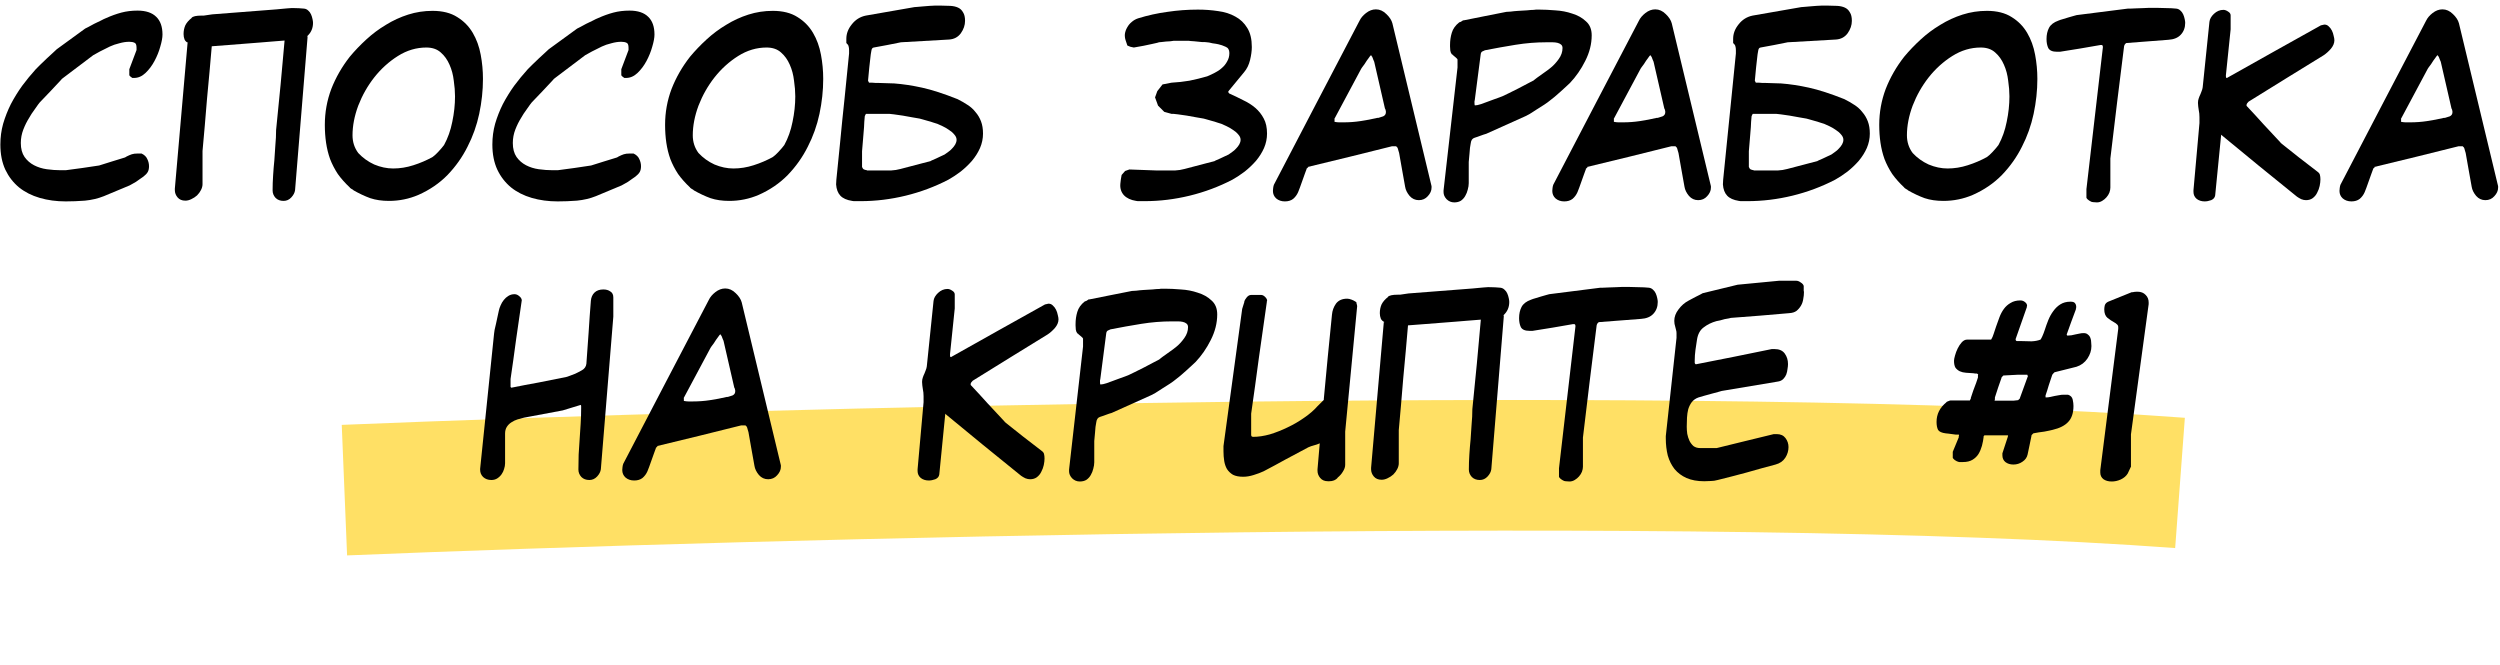 <?xml version="1.0" encoding="UTF-8"?> <svg xmlns="http://www.w3.org/2000/svg" width="421" height="112" viewBox="0 0 421 112" fill="none"> <path fill-rule="evenodd" clip-rule="evenodd" d="M366.297 92.296C287.642 86.444 128.505 90.661 58.45 93.531L57.55 71.549C127.413 68.687 287.806 64.395 367.93 70.357L366.297 92.296Z" fill="#FFE065"></path> <path d="M0.062 24.34C0.062 23.136 0.216 21.974 0.524 20.854C0.861 19.706 1.294 18.6 1.827 17.536C2.386 16.472 3.017 15.45 3.716 14.47C4.444 13.49 5.215 12.552 6.027 11.656C6.194 11.488 6.447 11.236 6.782 10.9C7.146 10.536 7.511 10.186 7.875 9.85C8.267 9.486 8.617 9.164 8.925 8.884C9.261 8.576 9.47 8.38 9.555 8.296L14.342 4.81C14.399 4.782 14.566 4.698 14.847 4.558C15.155 4.39 15.491 4.208 15.854 4.012C16.247 3.816 16.625 3.634 16.988 3.466C17.352 3.27 17.646 3.13 17.87 3.046C18.738 2.654 19.593 2.346 20.433 2.122C21.273 1.898 22.183 1.786 23.163 1.786C24.562 1.786 25.613 2.136 26.312 2.836C27.012 3.508 27.363 4.502 27.363 5.818C27.363 6.35 27.236 7.036 26.985 7.876C26.761 8.688 26.439 9.486 26.018 10.27C25.599 11.054 25.095 11.726 24.506 12.286C23.919 12.846 23.274 13.126 22.575 13.126H22.28C22.197 13.07 22.084 12.986 21.945 12.874C21.832 12.762 21.776 12.692 21.776 12.664V11.656L22.994 8.422V8.044C22.994 7.568 22.883 7.288 22.659 7.204C22.434 7.092 22.14 7.036 21.776 7.036C21.244 7.036 20.684 7.12 20.096 7.288C19.509 7.428 18.977 7.61 18.5 7.834C18.305 7.918 18.052 8.044 17.744 8.212C17.436 8.352 17.128 8.506 16.82 8.674C16.541 8.814 16.288 8.954 16.064 9.094C15.841 9.206 15.714 9.276 15.687 9.304L10.352 13.336H10.395C9.778 13.98 9.162 14.638 8.546 15.31C7.931 15.954 7.314 16.598 6.699 17.242C6.67 17.27 6.572 17.396 6.404 17.62C6.264 17.816 6.096 18.054 5.901 18.334C5.705 18.614 5.508 18.894 5.312 19.174C5.144 19.426 5.019 19.636 4.934 19.804C4.543 20.42 4.207 21.092 3.926 21.82C3.647 22.548 3.506 23.304 3.506 24.088C3.506 25.04 3.716 25.824 4.136 26.44C4.556 27.028 5.088 27.49 5.732 27.826C6.377 28.162 7.09 28.386 7.875 28.498C8.687 28.61 9.47 28.666 10.226 28.666H11.066C11.991 28.526 12.928 28.4 13.88 28.288C14.832 28.148 15.771 28.008 16.695 27.868C17.395 27.644 18.108 27.42 18.837 27.196C19.593 26.972 20.32 26.748 21.02 26.524C21.076 26.496 21.133 26.468 21.189 26.44C21.244 26.412 21.287 26.384 21.314 26.356C21.651 26.188 21.945 26.062 22.197 25.978C22.448 25.894 22.785 25.852 23.204 25.852H23.834C24.311 26.076 24.633 26.384 24.8 26.776C24.997 27.168 25.095 27.574 25.095 27.994C25.095 28.386 25.024 28.708 24.884 28.96C24.744 29.212 24.492 29.478 24.128 29.758C24.017 29.842 23.834 29.968 23.582 30.136C23.358 30.304 23.12 30.472 22.869 30.64C22.616 30.78 22.392 30.906 22.197 31.018C22 31.13 21.875 31.2 21.819 31.228L17.492 33.034C16.512 33.426 15.448 33.678 14.3 33.79C13.181 33.874 12.102 33.916 11.066 33.916C9.498 33.916 8.043 33.72 6.699 33.328C5.354 32.936 4.192 32.348 3.212 31.564C2.232 30.752 1.462 29.758 0.902 28.582C0.343 27.378 0.062 25.964 0.062 24.34Z" fill="black"></path> <path d="M30.913 5.734C30.913 5.202 31.012 4.712 31.207 4.264C31.431 3.816 31.796 3.396 32.3 3.004H32.258C32.481 2.752 33.041 2.626 33.938 2.626C33.993 2.626 34.12 2.626 34.316 2.626C34.539 2.598 35.016 2.528 35.743 2.416L46.58 1.576C46.888 1.548 47.181 1.52 47.462 1.492C47.77 1.464 48.078 1.436 48.386 1.408C48.946 1.352 49.394 1.338 49.73 1.366C50.093 1.366 50.584 1.394 51.2 1.45C51.48 1.478 51.718 1.59 51.913 1.786C52.109 1.954 52.264 2.164 52.376 2.416C52.487 2.668 52.572 2.934 52.627 3.214C52.684 3.466 52.712 3.676 52.712 3.844C52.712 4.768 52.376 5.524 51.703 6.112H51.788V6.322L49.688 32.026C49.632 32.446 49.422 32.852 49.057 33.244C48.694 33.636 48.26 33.832 47.755 33.832C47.196 33.832 46.748 33.664 46.411 33.328C46.075 32.964 45.907 32.544 45.907 32.068C45.907 31.256 45.935 30.416 45.992 29.548C46.047 28.652 46.117 27.798 46.202 26.986C46.258 26.174 46.313 25.334 46.37 24.466C46.453 23.598 46.495 22.744 46.495 21.904L47.252 14.26C47.364 13.028 47.475 11.796 47.587 10.564C47.7 9.304 47.812 8.058 47.923 6.826C47.252 6.882 46.551 6.938 45.824 6.994C45.123 7.05 44.438 7.106 43.766 7.162C42.87 7.218 41.974 7.288 41.078 7.372C40.181 7.456 39.285 7.526 38.389 7.582L35.66 7.792C35.547 9.164 35.422 10.606 35.282 12.118C35.142 13.602 35.002 15.114 34.861 16.654C34.749 18.166 34.623 19.678 34.483 21.19C34.343 22.674 34.218 24.088 34.105 25.432V31.018C34.105 31.326 34.022 31.648 33.853 31.984C33.685 32.32 33.462 32.628 33.181 32.908C32.901 33.16 32.58 33.37 32.215 33.538C31.88 33.706 31.544 33.79 31.207 33.79C30.648 33.79 30.213 33.608 29.905 33.244C29.598 32.88 29.444 32.474 29.444 32.026V31.774L31.585 7.246H31.712C31.404 7.106 31.194 6.91 31.081 6.658C30.97 6.378 30.913 6.07 30.913 5.734Z" fill="black"></path> <path d="M54.702 21.022C54.702 18.922 55.066 16.906 55.794 14.974C56.55 13.042 57.586 11.236 58.902 9.556C59.742 8.548 60.666 7.582 61.674 6.658C62.71 5.706 63.816 4.88 64.992 4.18C66.168 3.452 67.414 2.878 68.73 2.458C70.046 2.038 71.418 1.828 72.846 1.828C74.526 1.828 75.912 2.178 77.004 2.878C78.096 3.55 78.964 4.432 79.608 5.524C80.252 6.616 80.7 7.848 80.952 9.22C81.204 10.564 81.33 11.922 81.33 13.294C81.33 15.226 81.12 17.186 80.7 19.174C80.28 21.134 79.622 22.982 78.726 24.718C77.858 26.454 76.738 28.036 75.366 29.464C73.994 30.864 72.356 31.984 70.452 32.824C68.884 33.496 67.232 33.832 65.496 33.832C64.32 33.832 63.27 33.678 62.346 33.37C61.422 33.034 60.47 32.586 59.49 32.026H59.532C59.476 31.97 59.364 31.9 59.196 31.816C59.028 31.704 58.93 31.634 58.902 31.606H58.944C58.132 30.85 57.446 30.08 56.886 29.296C56.354 28.484 55.92 27.644 55.584 26.776C55.276 25.908 55.052 24.998 54.912 24.046C54.772 23.094 54.702 22.086 54.702 21.022ZM59.364 22.786C59.364 23.906 59.686 24.9 60.33 25.768C61.086 26.58 61.982 27.224 63.018 27.7C64.082 28.148 65.146 28.372 66.21 28.372C67.358 28.372 68.492 28.19 69.612 27.826C70.76 27.462 71.838 27 72.846 26.44C73.098 26.272 73.42 25.978 73.812 25.558C74.232 25.11 74.554 24.732 74.778 24.424C75.422 23.248 75.884 21.946 76.164 20.518C76.472 19.062 76.626 17.634 76.626 16.234C76.626 15.422 76.556 14.54 76.416 13.588C76.304 12.608 76.066 11.712 75.702 10.9C75.338 10.06 74.848 9.374 74.232 8.842C73.616 8.282 72.804 8.002 71.796 8.002C70.116 8.002 68.52 8.478 67.008 9.43C65.496 10.382 64.166 11.586 63.018 13.042C61.898 14.47 61.002 16.052 60.33 17.788C59.686 19.524 59.364 21.19 59.364 22.786Z" fill="black"></path> <path d="M82.914 24.34C82.914 23.136 83.068 21.974 83.376 20.854C83.712 19.706 84.146 18.6 84.678 17.536C85.238 16.472 85.868 15.45 86.568 14.47C87.296 13.49 88.066 12.552 88.878 11.656C89.046 11.488 89.298 11.236 89.634 10.9C89.998 10.536 90.362 10.186 90.726 9.85C91.118 9.486 91.468 9.164 91.776 8.884C92.112 8.576 92.322 8.38 92.406 8.296L97.194 4.81C97.25 4.782 97.418 4.698 97.698 4.558C98.006 4.39 98.342 4.208 98.706 4.012C99.098 3.816 99.476 3.634 99.84 3.466C100.204 3.27 100.498 3.13 100.722 3.046C101.59 2.654 102.444 2.346 103.284 2.122C104.124 1.898 105.034 1.786 106.014 1.786C107.414 1.786 108.464 2.136 109.164 2.836C109.864 3.508 110.214 4.502 110.214 5.818C110.214 6.35 110.088 7.036 109.836 7.876C109.612 8.688 109.29 9.486 108.87 10.27C108.45 11.054 107.946 11.726 107.358 12.286C106.77 12.846 106.126 13.126 105.426 13.126H105.132C105.048 13.07 104.936 12.986 104.796 12.874C104.684 12.762 104.628 12.692 104.628 12.664V11.656L105.846 8.422V8.044C105.846 7.568 105.734 7.288 105.51 7.204C105.286 7.092 104.992 7.036 104.628 7.036C104.096 7.036 103.536 7.12 102.948 7.288C102.36 7.428 101.828 7.61 101.352 7.834C101.156 7.918 100.904 8.044 100.596 8.212C100.288 8.352 99.98 8.506 99.672 8.674C99.392 8.814 99.14 8.954 98.916 9.094C98.692 9.206 98.566 9.276 98.538 9.304L93.204 13.336H93.246C92.63 13.98 92.014 14.638 91.398 15.31C90.782 15.954 90.166 16.598 89.55 17.242C89.522 17.27 89.424 17.396 89.256 17.62C89.116 17.816 88.948 18.054 88.752 18.334C88.556 18.614 88.36 18.894 88.164 19.174C87.996 19.426 87.87 19.636 87.786 19.804C87.394 20.42 87.058 21.092 86.778 21.82C86.498 22.548 86.358 23.304 86.358 24.088C86.358 25.04 86.568 25.824 86.988 26.44C87.408 27.028 87.94 27.49 88.584 27.826C89.228 28.162 89.942 28.386 90.726 28.498C91.538 28.61 92.322 28.666 93.078 28.666H93.918C94.842 28.526 95.78 28.4 96.732 28.288C97.684 28.148 98.622 28.008 99.546 27.868C100.246 27.644 100.96 27.42 101.688 27.196C102.444 26.972 103.172 26.748 103.872 26.524C103.928 26.496 103.984 26.468 104.04 26.44C104.096 26.412 104.138 26.384 104.166 26.356C104.502 26.188 104.796 26.062 105.048 25.978C105.3 25.894 105.636 25.852 106.056 25.852H106.686C107.162 26.076 107.484 26.384 107.652 26.776C107.848 27.168 107.946 27.574 107.946 27.994C107.946 28.386 107.876 28.708 107.736 28.96C107.596 29.212 107.344 29.478 106.98 29.758C106.868 29.842 106.686 29.968 106.434 30.136C106.21 30.304 105.972 30.472 105.72 30.64C105.468 30.78 105.244 30.906 105.048 31.018C104.852 31.13 104.726 31.2 104.67 31.228L100.344 33.034C99.364 33.426 98.3 33.678 97.152 33.79C96.032 33.874 94.954 33.916 93.918 33.916C92.35 33.916 90.894 33.72 89.55 33.328C88.206 32.936 87.044 32.348 86.064 31.564C85.084 30.752 84.314 29.758 83.754 28.582C83.194 27.378 82.914 25.964 82.914 24.34Z" fill="black"></path> <path d="M112.001 21.022C112.001 18.922 112.365 16.906 113.093 14.974C113.849 13.042 114.885 11.236 116.201 9.556C117.041 8.548 117.965 7.582 118.973 6.658C120.009 5.706 121.115 4.88 122.291 4.18C123.467 3.452 124.713 2.878 126.029 2.458C127.345 2.038 128.717 1.828 130.145 1.828C131.825 1.828 133.211 2.178 134.303 2.878C135.395 3.55 136.263 4.432 136.907 5.524C137.551 6.616 137.999 7.848 138.251 9.22C138.503 10.564 138.629 11.922 138.629 13.294C138.629 15.226 138.419 17.186 137.999 19.174C137.579 21.134 136.921 22.982 136.025 24.718C135.157 26.454 134.037 28.036 132.665 29.464C131.293 30.864 129.655 31.984 127.751 32.824C126.183 33.496 124.531 33.832 122.795 33.832C121.619 33.832 120.569 33.678 119.645 33.37C118.721 33.034 117.769 32.586 116.789 32.026H116.831C116.775 31.97 116.663 31.9 116.495 31.816C116.327 31.704 116.229 31.634 116.201 31.606H116.243C115.431 30.85 114.745 30.08 114.185 29.296C113.653 28.484 113.219 27.644 112.883 26.776C112.575 25.908 112.351 24.998 112.211 24.046C112.071 23.094 112.001 22.086 112.001 21.022ZM116.663 22.786C116.663 23.906 116.985 24.9 117.629 25.768C118.385 26.58 119.281 27.224 120.317 27.7C121.381 28.148 122.445 28.372 123.509 28.372C124.657 28.372 125.791 28.19 126.911 27.826C128.059 27.462 129.137 27 130.145 26.44C130.397 26.272 130.719 25.978 131.111 25.558C131.531 25.11 131.853 24.732 132.077 24.424C132.721 23.248 133.183 21.946 133.463 20.518C133.771 19.062 133.925 17.634 133.925 16.234C133.925 15.422 133.855 14.54 133.715 13.588C133.603 12.608 133.365 11.712 133.001 10.9C132.637 10.06 132.147 9.374 131.531 8.842C130.915 8.282 130.103 8.002 129.095 8.002C127.415 8.002 125.819 8.478 124.307 9.43C122.795 10.382 121.465 11.586 120.317 13.042C119.197 14.47 118.301 16.052 117.629 17.788C116.985 19.524 116.663 21.19 116.663 22.786Z" fill="black"></path> <path d="M150.587 14.05C152.071 14.162 153.639 14.4 155.291 14.764C156.943 15.128 158.931 15.772 161.255 16.696C161.871 17.004 162.431 17.326 162.935 17.662C163.467 17.998 163.915 18.404 164.279 18.88C164.671 19.328 164.979 19.846 165.203 20.434C165.427 21.022 165.539 21.708 165.539 22.492C165.539 23.332 165.371 24.144 165.035 24.928C164.699 25.684 164.251 26.398 163.691 27.07C163.131 27.714 162.501 28.316 161.801 28.876C161.101 29.408 160.401 29.87 159.701 30.262C157.433 31.438 155.039 32.334 152.519 32.95C149.999 33.566 147.465 33.874 144.917 33.874H144.203C144.063 33.874 143.923 33.874 143.783 33.874C143.643 33.846 143.545 33.832 143.489 33.832C142.593 33.692 141.935 33.398 141.515 32.95C141.095 32.502 140.857 31.872 140.801 31.06L140.843 30.262L141.473 24.004C141.697 21.624 141.949 19.132 142.229 16.528C142.509 13.896 142.761 11.39 142.985 9.01V8.464C142.985 8.184 142.957 7.96 142.901 7.792C142.873 7.624 142.747 7.442 142.523 7.246V6.532C142.523 5.664 142.831 4.852 143.447 4.096C144.063 3.312 144.847 2.822 145.799 2.626L153.989 1.198C154.073 1.198 154.255 1.184 154.535 1.156C154.843 1.128 155.165 1.1 155.501 1.072C155.865 1.044 156.215 1.016 156.551 0.988C156.915 0.96 157.195 0.946 157.391 0.946H158.525C159.057 0.946 159.561 0.96 160.037 0.988C160.541 1.016 160.975 1.114 161.339 1.282C161.703 1.45 161.983 1.716 162.179 2.08C162.403 2.416 162.515 2.892 162.515 3.508C162.515 4.236 162.277 4.936 161.801 5.608C161.325 6.252 160.667 6.602 159.827 6.658L151.721 7.12C150.965 7.26 150.195 7.414 149.411 7.582C148.655 7.722 147.899 7.862 147.143 8.002C146.947 8.03 146.821 8.17 146.765 8.422C146.709 8.674 146.667 8.912 146.639 9.136C146.555 9.864 146.471 10.606 146.387 11.362C146.303 12.118 146.233 12.86 146.177 13.588L146.345 13.924H146.891C147.087 13.924 147.269 13.938 147.437 13.966C147.633 13.966 147.787 13.966 147.899 13.966L150.587 14.05ZM145.169 28.12C145.253 28.344 145.365 28.484 145.505 28.54C145.645 28.596 145.799 28.638 145.967 28.666C145.995 28.666 146.009 28.68 146.009 28.708C146.037 28.708 146.065 28.708 146.093 28.708H148.403C148.935 28.708 149.481 28.708 150.041 28.708C150.601 28.68 151.133 28.596 151.637 28.456L156.761 27.112C156.705 27.112 156.775 27.07 156.971 26.986C157.167 26.902 157.391 26.804 157.643 26.692C157.923 26.552 158.189 26.426 158.441 26.314C158.721 26.174 158.931 26.076 159.071 26.02C159.239 25.908 159.435 25.768 159.659 25.6C159.911 25.432 160.135 25.236 160.331 25.012C160.555 24.788 160.737 24.55 160.877 24.298C161.017 24.046 161.087 23.794 161.087 23.542C161.087 23.234 160.961 22.94 160.709 22.66C160.457 22.352 160.149 22.086 159.785 21.862C159.421 21.61 159.057 21.4 158.693 21.232C158.329 21.064 158.049 20.938 157.853 20.854C157.713 20.798 157.489 20.728 157.181 20.644C156.873 20.532 156.551 20.434 156.215 20.35C155.907 20.266 155.613 20.182 155.333 20.098C155.081 20.014 154.927 19.972 154.871 19.972C154.591 19.916 154.185 19.846 153.653 19.762C153.121 19.65 152.575 19.552 152.015 19.468C151.483 19.384 150.993 19.314 150.545 19.258C150.125 19.202 149.873 19.174 149.789 19.174H145.841C145.813 19.174 145.785 19.216 145.757 19.3C145.729 19.384 145.687 19.468 145.631 19.552C145.603 19.86 145.575 20.182 145.547 20.518C145.547 20.826 145.533 21.12 145.505 21.4C145.449 22.044 145.393 22.73 145.337 23.458C145.281 24.158 145.225 24.83 145.169 25.474V28.12Z" fill="black"></path> <path d="M189.47 28.792L190.184 28.54L194.804 28.708H196.232C196.764 28.708 197.31 28.708 197.87 28.708C198.43 28.68 198.962 28.596 199.466 28.456L204.59 27.112C204.534 27.112 204.604 27.07 204.8 26.986C204.996 26.902 205.22 26.804 205.472 26.692C205.752 26.552 206.018 26.426 206.27 26.314C206.55 26.174 206.76 26.076 206.9 26.02C207.068 25.908 207.264 25.768 207.488 25.6C207.74 25.432 207.964 25.236 208.16 25.012C208.384 24.788 208.566 24.55 208.706 24.298C208.846 24.046 208.916 23.794 208.916 23.542C208.916 23.234 208.79 22.94 208.538 22.66C208.286 22.352 207.978 22.086 207.614 21.862C207.25 21.61 206.886 21.4 206.522 21.232C206.158 21.064 205.878 20.938 205.682 20.854C205.542 20.798 205.318 20.728 205.01 20.644C204.702 20.532 204.38 20.434 204.044 20.35C203.736 20.266 203.442 20.182 203.162 20.098C202.91 20.014 202.756 19.972 202.7 19.972C202.42 19.916 202.014 19.846 201.482 19.762C200.95 19.65 200.404 19.552 199.844 19.468C199.312 19.384 198.822 19.314 198.374 19.258C197.954 19.202 197.702 19.174 197.618 19.174H197.282L196.064 18.838L195.014 17.788L194.51 16.402L194.888 15.352L195.77 14.218L197.282 13.924C198.318 13.868 199.326 13.756 200.306 13.588C201.286 13.392 202.308 13.14 203.372 12.832H203.33C203.75 12.664 204.17 12.468 204.59 12.244C205.038 12.02 205.43 11.754 205.766 11.446C206.13 11.138 206.424 10.774 206.648 10.354C206.9 9.934 207.026 9.458 207.026 8.926C207.026 8.394 206.816 8.044 206.396 7.876C205.976 7.68 205.57 7.54 205.178 7.456C205.094 7.428 204.954 7.4 204.758 7.372C204.59 7.344 204.394 7.316 204.17 7.288C203.974 7.232 203.792 7.19 203.624 7.162C203.456 7.134 203.33 7.12 203.246 7.12C203.106 7.092 202.812 7.078 202.364 7.078C201.944 7.05 201.524 7.008 201.104 6.952C200.88 6.924 200.684 6.91 200.516 6.91C200.376 6.882 200.264 6.868 200.18 6.868H197.66C197.52 6.896 197.324 6.924 197.072 6.952C196.82 6.952 196.582 6.966 196.358 6.994C196.078 7.022 195.826 7.05 195.602 7.078C195.378 7.106 195.224 7.12 195.14 7.12C195.14 7.12 195.112 7.134 195.056 7.162C195 7.162 194.888 7.19 194.72 7.246C194.552 7.274 194.3 7.33 193.964 7.414C193.628 7.47 193.166 7.568 192.578 7.708L190.94 8.002C190.884 8.002 190.688 7.96 190.352 7.876C190.044 7.764 189.876 7.694 189.848 7.666L189.554 6.784C189.442 6.448 189.4 6.098 189.428 5.734C189.484 5.342 189.61 4.978 189.806 4.642C190.002 4.278 190.254 3.97 190.562 3.718C190.87 3.438 191.234 3.228 191.654 3.088C193.278 2.584 194.93 2.22 196.61 1.996C198.29 1.744 199.998 1.618 201.734 1.618C202.91 1.618 204.044 1.702 205.136 1.87C206.228 2.01 207.194 2.318 208.034 2.794C208.874 3.242 209.546 3.886 210.05 4.726C210.554 5.538 210.806 6.602 210.806 7.918C210.806 8.562 210.708 9.29 210.512 10.102C210.316 10.914 209.98 11.6 209.504 12.16L206.942 15.268C206.914 15.296 206.9 15.324 206.9 15.352C206.9 15.352 206.886 15.366 206.858 15.394C206.83 15.422 206.816 15.45 206.816 15.478C206.872 15.59 206.928 15.674 206.984 15.73C207.796 16.094 208.58 16.472 209.336 16.864C210.12 17.228 210.806 17.662 211.394 18.166C211.982 18.67 212.458 19.272 212.822 19.972C213.186 20.644 213.368 21.484 213.368 22.492C213.368 23.332 213.2 24.144 212.864 24.928C212.528 25.684 212.08 26.398 211.52 27.07C210.96 27.714 210.33 28.316 209.63 28.876C208.93 29.408 208.23 29.87 207.53 30.262C205.262 31.438 202.868 32.334 200.348 32.95C197.828 33.566 195.294 33.874 192.746 33.874H192.032C191.892 33.874 191.752 33.874 191.612 33.874C191.472 33.846 191.374 33.832 191.318 33.832C190.422 33.692 189.736 33.37 189.26 32.866C188.784 32.334 188.588 31.676 188.672 30.892C188.7 30.668 188.728 30.43 188.756 30.178C188.812 29.926 188.854 29.688 188.882 29.464L189.47 28.792Z" fill="black"></path> <path d="M214.361 32.152C214.361 32.04 214.375 31.872 214.403 31.648C214.431 31.424 214.473 31.242 214.529 31.102C216.881 26.594 219.275 22.002 221.711 17.326C224.175 12.622 226.583 8.016 228.935 3.508C229.159 3.032 229.523 2.598 230.027 2.206C230.559 1.786 231.119 1.576 231.707 1.576C232.351 1.576 232.939 1.842 233.471 2.374C234.003 2.878 234.339 3.396 234.479 3.928L241.073 31.354V31.606C241.073 32.11 240.863 32.586 240.443 33.034C240.051 33.482 239.547 33.706 238.931 33.706C238.315 33.706 237.797 33.468 237.377 32.992C236.957 32.488 236.705 31.97 236.621 31.438C236.453 30.514 236.285 29.576 236.117 28.624C235.949 27.644 235.781 26.692 235.613 25.768C235.613 25.74 235.571 25.6 235.487 25.348C235.431 25.096 235.375 24.928 235.319 24.844L235.109 24.634H234.395C232.099 25.194 229.733 25.782 227.297 26.398C224.861 26.986 222.495 27.56 220.199 28.12H220.325L219.989 28.456H220.031C219.975 28.596 219.877 28.862 219.737 29.254C219.597 29.618 219.457 30.01 219.317 30.43C219.177 30.85 219.037 31.242 218.897 31.606C218.757 31.97 218.659 32.222 218.603 32.362C218.407 32.81 218.127 33.188 217.763 33.496C217.399 33.776 216.937 33.916 216.377 33.916C215.789 33.916 215.299 33.748 214.907 33.412C214.543 33.076 214.361 32.656 214.361 32.152ZM224.735 20.518C225.043 20.574 225.295 20.602 225.491 20.602C225.715 20.602 225.981 20.602 226.289 20.602C227.241 20.602 228.179 20.532 229.103 20.392C230.055 20.252 231.007 20.07 231.959 19.846H232.127C232.351 19.79 232.617 19.706 232.925 19.594C233.233 19.454 233.387 19.216 233.387 18.88C233.387 18.74 233.373 18.642 233.345 18.586C233.345 18.502 233.303 18.39 233.219 18.25L231.455 10.564C231.455 10.48 231.399 10.326 231.287 10.102C231.203 9.85 231.133 9.668 231.077 9.556C231.049 9.528 231.021 9.5 230.993 9.472C230.993 9.444 230.979 9.416 230.951 9.388C230.923 9.36 230.909 9.332 230.909 9.304C230.825 9.304 230.685 9.458 230.489 9.766C230.405 9.878 230.293 10.032 230.153 10.228C230.041 10.424 229.915 10.62 229.775 10.816C229.635 10.984 229.509 11.152 229.397 11.32C229.285 11.46 229.229 11.544 229.229 11.572L224.693 20.056H224.735V20.518Z" fill="black"></path> <path d="M243.094 32.068L245.446 11.362V10.018C245.446 9.962 245.348 9.85 245.152 9.682C244.956 9.514 244.788 9.374 244.648 9.262H244.69C244.662 9.262 244.62 9.234 244.564 9.178C244.536 9.15 244.508 9.136 244.48 9.136C244.34 8.94 244.256 8.73 244.228 8.506C244.2 8.282 244.186 8.058 244.186 7.834V7.582C244.186 6.854 244.284 6.168 244.48 5.524C244.676 4.852 245.096 4.264 245.74 3.76C245.768 3.76 245.852 3.732 245.992 3.676C246.132 3.592 246.244 3.522 246.328 3.466H246.244H246.286C246.314 3.466 246.328 3.466 246.328 3.466C246.328 3.438 246.342 3.424 246.37 3.424H246.496C247.672 3.2 248.862 2.962 250.066 2.71C251.298 2.458 252.502 2.22 253.678 1.996C253.79 1.996 254.028 1.982 254.392 1.954C254.784 1.898 255.218 1.856 255.694 1.828C256.17 1.8 256.646 1.772 257.122 1.744C257.626 1.688 258.032 1.66 258.34 1.66C258.424 1.632 258.564 1.618 258.76 1.618C258.984 1.618 259.152 1.618 259.264 1.618C260.02 1.618 260.902 1.66 261.91 1.744C262.918 1.8 263.87 1.982 264.766 2.29C265.69 2.57 266.46 3.004 267.076 3.592C267.72 4.152 268.042 4.936 268.042 5.944C268.042 7.4 267.678 8.842 266.95 10.27C266.25 11.67 265.396 12.902 264.388 13.966C264.276 14.078 264.066 14.274 263.758 14.554C263.478 14.806 263.156 15.1 262.792 15.436C262.456 15.744 262.12 16.038 261.784 16.318C261.448 16.598 261.182 16.808 260.986 16.948C260.79 17.116 260.482 17.34 260.062 17.62C259.67 17.872 259.25 18.138 258.802 18.418C258.382 18.698 257.99 18.95 257.626 19.174C257.262 19.37 257.024 19.496 256.912 19.552L250.276 22.534C250.192 22.562 250.052 22.604 249.856 22.66C249.688 22.716 249.492 22.786 249.268 22.87C249.072 22.926 248.876 22.996 248.68 23.08C248.512 23.136 248.386 23.178 248.302 23.206C247.938 23.318 247.728 23.626 247.672 24.13C247.644 24.298 247.602 24.55 247.546 24.886C247.518 25.222 247.49 25.558 247.462 25.894C247.434 26.23 247.406 26.538 247.378 26.818C247.35 27.07 247.336 27.224 247.336 27.28V30.85C247.336 31.186 247.28 31.55 247.168 31.942C247.084 32.306 246.944 32.656 246.748 32.992C246.58 33.3 246.342 33.566 246.034 33.79C245.726 33.986 245.348 34.084 244.9 34.084C244.396 34.084 243.962 33.902 243.598 33.538C243.262 33.174 243.094 32.782 243.094 32.362V32.068ZM248.302 17.326C248.302 17.606 248.33 17.746 248.386 17.746C248.638 17.746 248.974 17.676 249.394 17.536C249.618 17.452 249.926 17.34 250.318 17.2C250.71 17.06 251.088 16.92 251.452 16.78C251.844 16.64 252.194 16.514 252.502 16.402C252.81 16.29 252.992 16.22 253.048 16.192C253.244 16.108 253.594 15.94 254.098 15.688C254.602 15.436 255.134 15.17 255.694 14.89C256.254 14.582 256.786 14.302 257.29 14.05C257.794 13.798 258.144 13.616 258.34 13.504H258.298C258.41 13.42 258.592 13.28 258.844 13.084C259.124 12.888 259.418 12.678 259.726 12.454C260.062 12.23 260.356 12.02 260.608 11.824C260.888 11.6 261.084 11.446 261.196 11.362C261.644 10.998 262.078 10.522 262.498 9.934C262.918 9.346 263.128 8.73 263.128 8.086C263.128 7.834 263.044 7.638 262.876 7.498C262.708 7.358 262.498 7.26 262.246 7.204C261.994 7.148 261.728 7.12 261.448 7.12C261.168 7.12 260.93 7.12 260.734 7.12H260.398C258.69 7.12 256.968 7.26 255.232 7.54C253.496 7.82 251.774 8.128 250.066 8.464C249.926 8.52 249.772 8.59 249.604 8.674C249.464 8.758 249.38 8.912 249.352 9.136L248.344 16.906C248.316 16.934 248.302 17.004 248.302 17.116C248.302 17.2 248.302 17.27 248.302 17.326Z" fill="black"></path> <path d="M261.406 32.152C261.406 32.04 261.42 31.872 261.448 31.648C261.476 31.424 261.518 31.242 261.574 31.102C263.926 26.594 266.32 22.002 268.756 17.326C271.22 12.622 273.628 8.016 275.98 3.508C276.204 3.032 276.568 2.598 277.072 2.206C277.604 1.786 278.164 1.576 278.752 1.576C279.396 1.576 279.984 1.842 280.516 2.374C281.048 2.878 281.384 3.396 281.524 3.928L288.118 31.354V31.606C288.118 32.11 287.908 32.586 287.488 33.034C287.096 33.482 286.592 33.706 285.976 33.706C285.36 33.706 284.842 33.468 284.422 32.992C284.002 32.488 283.75 31.97 283.666 31.438C283.498 30.514 283.33 29.576 283.162 28.624C282.994 27.644 282.826 26.692 282.658 25.768C282.658 25.74 282.616 25.6 282.532 25.348C282.476 25.096 282.42 24.928 282.364 24.844L282.154 24.634H281.44C279.144 25.194 276.778 25.782 274.342 26.398C271.906 26.986 269.54 27.56 267.244 28.12H267.37L267.034 28.456H267.076C267.02 28.596 266.922 28.862 266.782 29.254C266.642 29.618 266.502 30.01 266.362 30.43C266.222 30.85 266.082 31.242 265.942 31.606C265.802 31.97 265.704 32.222 265.648 32.362C265.452 32.81 265.172 33.188 264.808 33.496C264.444 33.776 263.982 33.916 263.422 33.916C262.834 33.916 262.344 33.748 261.952 33.412C261.588 33.076 261.406 32.656 261.406 32.152ZM271.78 20.518C272.088 20.574 272.34 20.602 272.536 20.602C272.76 20.602 273.026 20.602 273.334 20.602C274.286 20.602 275.224 20.532 276.148 20.392C277.1 20.252 278.052 20.07 279.004 19.846H279.172C279.396 19.79 279.662 19.706 279.97 19.594C280.278 19.454 280.432 19.216 280.432 18.88C280.432 18.74 280.418 18.642 280.39 18.586C280.39 18.502 280.348 18.39 280.264 18.25L278.5 10.564C278.5 10.48 278.444 10.326 278.332 10.102C278.248 9.85 278.178 9.668 278.122 9.556C278.094 9.528 278.066 9.5 278.038 9.472C278.038 9.444 278.024 9.416 277.996 9.388C277.968 9.36 277.954 9.332 277.954 9.304C277.87 9.304 277.73 9.458 277.534 9.766C277.45 9.878 277.338 10.032 277.198 10.228C277.086 10.424 276.96 10.62 276.82 10.816C276.68 10.984 276.554 11.152 276.442 11.32C276.33 11.46 276.274 11.544 276.274 11.572L271.738 20.056H271.78V20.518Z" fill="black"></path> <path d="M299.925 14.05C301.409 14.162 302.977 14.4 304.629 14.764C306.281 15.128 308.269 15.772 310.593 16.696C311.209 17.004 311.769 17.326 312.273 17.662C312.805 17.998 313.253 18.404 313.617 18.88C314.009 19.328 314.317 19.846 314.541 20.434C314.765 21.022 314.877 21.708 314.877 22.492C314.877 23.332 314.709 24.144 314.373 24.928C314.037 25.684 313.589 26.398 313.029 27.07C312.469 27.714 311.839 28.316 311.139 28.876C310.439 29.408 309.739 29.87 309.039 30.262C306.771 31.438 304.377 32.334 301.857 32.95C299.337 33.566 296.803 33.874 294.255 33.874H293.541C293.401 33.874 293.261 33.874 293.121 33.874C292.981 33.846 292.883 33.832 292.827 33.832C291.931 33.692 291.273 33.398 290.853 32.95C290.433 32.502 290.195 31.872 290.139 31.06L290.181 30.262L290.811 24.004C291.035 21.624 291.287 19.132 291.567 16.528C291.847 13.896 292.099 11.39 292.323 9.01V8.464C292.323 8.184 292.295 7.96 292.239 7.792C292.211 7.624 292.085 7.442 291.861 7.246V6.532C291.861 5.664 292.169 4.852 292.785 4.096C293.401 3.312 294.185 2.822 295.137 2.626L303.327 1.198C303.411 1.198 303.593 1.184 303.873 1.156C304.181 1.128 304.503 1.1 304.839 1.072C305.203 1.044 305.553 1.016 305.889 0.988C306.253 0.96 306.533 0.946 306.729 0.946H307.863C308.395 0.946 308.899 0.96 309.375 0.988C309.879 1.016 310.313 1.114 310.677 1.282C311.041 1.45 311.321 1.716 311.517 2.08C311.741 2.416 311.853 2.892 311.853 3.508C311.853 4.236 311.615 4.936 311.139 5.608C310.663 6.252 310.005 6.602 309.165 6.658L301.059 7.12C300.303 7.26 299.533 7.414 298.749 7.582C297.993 7.722 297.237 7.862 296.481 8.002C296.285 8.03 296.159 8.17 296.103 8.422C296.047 8.674 296.005 8.912 295.977 9.136C295.893 9.864 295.809 10.606 295.725 11.362C295.641 12.118 295.571 12.86 295.515 13.588L295.683 13.924H296.229C296.425 13.924 296.607 13.938 296.775 13.966C296.971 13.966 297.125 13.966 297.237 13.966L299.925 14.05ZM294.507 28.12C294.591 28.344 294.703 28.484 294.843 28.54C294.983 28.596 295.137 28.638 295.305 28.666C295.333 28.666 295.347 28.68 295.347 28.708C295.375 28.708 295.403 28.708 295.431 28.708H297.741C298.273 28.708 298.819 28.708 299.379 28.708C299.939 28.68 300.471 28.596 300.975 28.456L306.099 27.112C306.043 27.112 306.113 27.07 306.309 26.986C306.505 26.902 306.729 26.804 306.981 26.692C307.261 26.552 307.527 26.426 307.779 26.314C308.059 26.174 308.269 26.076 308.409 26.02C308.577 25.908 308.773 25.768 308.997 25.6C309.249 25.432 309.473 25.236 309.669 25.012C309.893 24.788 310.075 24.55 310.215 24.298C310.355 24.046 310.425 23.794 310.425 23.542C310.425 23.234 310.299 22.94 310.047 22.66C309.795 22.352 309.487 22.086 309.123 21.862C308.759 21.61 308.395 21.4 308.031 21.232C307.667 21.064 307.387 20.938 307.191 20.854C307.051 20.798 306.827 20.728 306.519 20.644C306.211 20.532 305.889 20.434 305.553 20.35C305.245 20.266 304.951 20.182 304.671 20.098C304.419 20.014 304.265 19.972 304.209 19.972C303.929 19.916 303.523 19.846 302.991 19.762C302.459 19.65 301.913 19.552 301.353 19.468C300.821 19.384 300.331 19.314 299.883 19.258C299.463 19.202 299.211 19.174 299.127 19.174H295.179C295.151 19.174 295.123 19.216 295.095 19.3C295.067 19.384 295.025 19.468 294.969 19.552C294.941 19.86 294.913 20.182 294.885 20.518C294.885 20.826 294.871 21.12 294.843 21.4C294.787 22.044 294.731 22.73 294.675 23.458C294.619 24.158 294.563 24.83 294.507 25.474V28.12Z" fill="black"></path> <path d="M316.464 21.022C316.464 18.922 316.828 16.906 317.556 14.974C318.312 13.042 319.348 11.236 320.664 9.556C321.504 8.548 322.428 7.582 323.436 6.658C324.472 5.706 325.578 4.88 326.754 4.18C327.93 3.452 329.176 2.878 330.492 2.458C331.808 2.038 333.18 1.828 334.608 1.828C336.288 1.828 337.674 2.178 338.766 2.878C339.858 3.55 340.726 4.432 341.37 5.524C342.014 6.616 342.462 7.848 342.714 9.22C342.966 10.564 343.092 11.922 343.092 13.294C343.092 15.226 342.882 17.186 342.462 19.174C342.042 21.134 341.384 22.982 340.488 24.718C339.62 26.454 338.5 28.036 337.128 29.464C335.756 30.864 334.118 31.984 332.214 32.824C330.646 33.496 328.994 33.832 327.258 33.832C326.082 33.832 325.032 33.678 324.108 33.37C323.184 33.034 322.232 32.586 321.252 32.026H321.294C321.238 31.97 321.126 31.9 320.958 31.816C320.79 31.704 320.692 31.634 320.664 31.606H320.706C319.894 30.85 319.208 30.08 318.648 29.296C318.116 28.484 317.682 27.644 317.346 26.776C317.038 25.908 316.814 24.998 316.674 24.046C316.534 23.094 316.464 22.086 316.464 21.022ZM321.126 22.786C321.126 23.906 321.448 24.9 322.092 25.768C322.848 26.58 323.744 27.224 324.78 27.7C325.844 28.148 326.908 28.372 327.972 28.372C329.12 28.372 330.254 28.19 331.374 27.826C332.522 27.462 333.6 27 334.608 26.44C334.86 26.272 335.182 25.978 335.574 25.558C335.994 25.11 336.316 24.732 336.54 24.424C337.184 23.248 337.646 21.946 337.926 20.518C338.234 19.062 338.388 17.634 338.388 16.234C338.388 15.422 338.318 14.54 338.178 13.588C338.066 12.608 337.828 11.712 337.464 10.9C337.1 10.06 336.61 9.374 335.994 8.842C335.378 8.282 334.566 8.002 333.558 8.002C331.878 8.002 330.282 8.478 328.77 9.43C327.258 10.382 325.928 11.586 324.78 13.042C323.66 14.47 322.764 16.052 322.092 17.788C321.448 19.524 321.126 21.19 321.126 22.786Z" fill="black"></path> <path d="M354.126 7.96C354.126 7.708 354.056 7.582 353.916 7.582H353.706C352.586 7.778 351.452 7.974 350.304 8.17C349.156 8.338 348.022 8.52 346.902 8.716H346.398C345.642 8.716 345.152 8.506 344.928 8.086C344.732 7.666 344.634 7.162 344.634 6.574C344.634 5.846 344.774 5.216 345.054 4.684C345.334 4.152 345.866 3.746 346.65 3.466C346.846 3.382 347.098 3.298 347.406 3.214C347.742 3.102 348.064 3.004 348.372 2.92C348.708 2.808 349.002 2.724 349.254 2.668C349.506 2.584 349.66 2.542 349.716 2.542L358.326 1.45H358.284C358.312 1.45 358.466 1.45 358.746 1.45C359.026 1.422 359.348 1.408 359.712 1.408C360.104 1.38 360.496 1.366 360.888 1.366C361.28 1.338 361.602 1.324 361.854 1.324H363.282C363.87 1.324 364.402 1.338 364.878 1.366C365.382 1.366 365.914 1.394 366.474 1.45C366.754 1.478 366.992 1.59 367.188 1.786C367.384 1.954 367.538 2.164 367.65 2.416C367.762 2.668 367.846 2.934 367.902 3.214C367.958 3.466 367.986 3.676 367.986 3.844C367.986 4.656 367.734 5.328 367.23 5.86C366.754 6.364 366.068 6.644 365.172 6.7L358.074 7.246C357.878 7.358 357.752 7.54 357.696 7.792C357.304 10.928 356.912 14.078 356.52 17.242C356.156 20.406 355.778 23.556 355.386 26.692V31.606C355.386 31.858 355.33 32.138 355.218 32.446C355.106 32.726 354.938 32.992 354.714 33.244C354.518 33.468 354.28 33.664 354 33.832C353.72 34 353.426 34.084 353.118 34.084C352.894 34.084 352.684 34.07 352.488 34.042C352.32 34.042 352.152 33.986 351.984 33.874C351.872 33.818 351.732 33.72 351.564 33.58C351.424 33.44 351.354 33.342 351.354 33.286V31.858L354.126 7.96Z" fill="black"></path> <path d="M369.381 32.026L370.389 20.728V19.72C370.389 19.3 370.347 18.894 370.263 18.502C370.235 18.306 370.207 18.11 370.179 17.914C370.151 17.718 370.137 17.522 370.137 17.326C370.137 17.046 370.179 16.794 370.263 16.57C370.347 16.318 370.445 16.08 370.557 15.856C370.641 15.66 370.711 15.478 370.767 15.31C370.851 15.114 370.907 14.904 370.935 14.68L372.069 3.676C372.125 3.2 372.377 2.752 372.825 2.332C373.301 1.884 373.833 1.66 374.421 1.66C374.673 1.66 374.939 1.758 375.219 1.954C375.499 2.122 375.639 2.332 375.639 2.584V4.936L374.841 12.664V12.832C374.841 13.028 374.883 13.126 374.967 13.126H375.051L375.093 13.084C377.697 11.628 380.315 10.158 382.947 8.674C385.607 7.19 388.239 5.72 390.843 4.264C390.899 4.264 390.969 4.25 391.053 4.222C391.109 4.194 391.165 4.18 391.221 4.18C391.305 4.18 391.375 4.166 391.431 4.138C391.711 4.138 391.949 4.236 392.145 4.432C392.369 4.628 392.551 4.866 392.691 5.146C392.831 5.426 392.929 5.72 392.985 6.028C393.069 6.336 393.111 6.588 393.111 6.784C393.111 7.26 392.915 7.736 392.523 8.212C392.131 8.66 391.725 9.024 391.305 9.304C389.289 10.564 387.175 11.866 384.963 13.21C382.779 14.554 380.679 15.856 378.663 17.116C378.607 17.172 378.523 17.27 378.411 17.41C378.327 17.522 378.299 17.648 378.327 17.788H378.285C379.265 18.824 380.231 19.874 381.183 20.938C382.135 21.974 383.101 23.01 384.081 24.046H384.039C385.075 24.858 386.097 25.67 387.105 26.482C388.141 27.266 389.177 28.064 390.213 28.876C390.493 29.072 390.647 29.268 390.675 29.464C390.731 29.66 390.759 29.912 390.759 30.22C390.759 30.528 390.717 30.892 390.633 31.312C390.549 31.704 390.409 32.082 390.213 32.446C390.045 32.81 389.793 33.118 389.457 33.37C389.149 33.594 388.771 33.706 388.323 33.706C388.071 33.706 387.805 33.65 387.525 33.538C387.245 33.398 387.007 33.258 386.811 33.118C384.683 31.382 382.541 29.646 380.385 27.91C378.257 26.146 376.129 24.396 374.001 22.66V22.702H374.043L373.035 32.908C372.979 33.272 372.755 33.538 372.363 33.706C371.971 33.846 371.607 33.916 371.271 33.916C370.739 33.916 370.291 33.776 369.927 33.496C369.563 33.188 369.381 32.796 369.381 32.32V32.026Z" fill="black"></path> <path d="M393.969 32.152C393.969 32.04 393.983 31.872 394.011 31.648C394.039 31.424 394.081 31.242 394.137 31.102C396.489 26.594 398.883 22.002 401.319 17.326C403.783 12.622 406.191 8.016 408.543 3.508C408.767 3.032 409.131 2.598 409.635 2.206C410.167 1.786 410.727 1.576 411.315 1.576C411.959 1.576 412.547 1.842 413.079 2.374C413.611 2.878 413.947 3.396 414.087 3.928L420.681 31.354V31.606C420.681 32.11 420.471 32.586 420.051 33.034C419.659 33.482 419.155 33.706 418.539 33.706C417.923 33.706 417.405 33.468 416.985 32.992C416.565 32.488 416.313 31.97 416.229 31.438C416.061 30.514 415.893 29.576 415.725 28.624C415.557 27.644 415.389 26.692 415.221 25.768C415.221 25.74 415.179 25.6 415.095 25.348C415.039 25.096 414.983 24.928 414.927 24.844L414.717 24.634H414.003C411.707 25.194 409.341 25.782 406.905 26.398C404.469 26.986 402.103 27.56 399.807 28.12H399.933L399.597 28.456H399.639C399.583 28.596 399.485 28.862 399.345 29.254C399.205 29.618 399.065 30.01 398.925 30.43C398.785 30.85 398.645 31.242 398.505 31.606C398.365 31.97 398.267 32.222 398.211 32.362C398.015 32.81 397.735 33.188 397.371 33.496C397.007 33.776 396.545 33.916 395.985 33.916C395.397 33.916 394.907 33.748 394.515 33.412C394.151 33.076 393.969 32.656 393.969 32.152ZM404.343 20.518C404.651 20.574 404.903 20.602 405.099 20.602C405.323 20.602 405.589 20.602 405.897 20.602C406.849 20.602 407.787 20.532 408.711 20.392C409.663 20.252 410.615 20.07 411.567 19.846H411.735C411.959 19.79 412.225 19.706 412.533 19.594C412.841 19.454 412.995 19.216 412.995 18.88C412.995 18.74 412.981 18.642 412.953 18.586C412.953 18.502 412.911 18.39 412.827 18.25L411.063 10.564C411.063 10.48 411.007 10.326 410.895 10.102C410.811 9.85 410.741 9.668 410.685 9.556C410.657 9.528 410.629 9.5 410.601 9.472C410.601 9.444 410.587 9.416 410.559 9.388C410.531 9.36 410.517 9.332 410.517 9.304C410.433 9.304 410.293 9.458 410.097 9.766C410.013 9.878 409.901 10.032 409.761 10.228C409.649 10.424 409.523 10.62 409.383 10.816C409.243 10.984 409.117 11.152 409.005 11.32C408.893 11.46 408.837 11.544 408.837 11.572L404.301 20.056H404.343V20.518Z" fill="black"></path> <path d="M80.855 78.942L83.207 56.136C83.207 56.052 83.235 55.856 83.291 55.548C83.375 55.212 83.459 54.848 83.543 54.456C83.627 54.064 83.711 53.672 83.795 53.28C83.879 52.888 83.949 52.566 84.005 52.314C84.061 52.034 84.159 51.74 84.299 51.432C84.439 51.096 84.621 50.788 84.845 50.508C85.069 50.228 85.321 50.004 85.601 49.836C85.909 49.64 86.259 49.542 86.651 49.542C86.931 49.542 87.197 49.654 87.449 49.878C87.701 50.074 87.841 50.298 87.869 50.55C87.561 52.65 87.239 54.876 86.903 57.228C86.595 59.552 86.287 61.75 85.979 63.822V65.166L86.105 65.292C87.617 64.984 89.157 64.69 90.725 64.41C92.293 64.102 93.833 63.794 95.345 63.486C95.401 63.486 95.611 63.416 95.975 63.276C96.367 63.136 96.661 63.024 96.857 62.94C97.165 62.8 97.543 62.604 97.991 62.352C98.439 62.1 98.691 61.736 98.747 61.26C98.887 59.524 99.013 57.76 99.125 55.968C99.237 54.148 99.363 52.37 99.503 50.634C99.559 50.074 99.755 49.626 100.091 49.29C100.455 48.926 100.959 48.744 101.603 48.744C102.079 48.744 102.471 48.856 102.779 49.08C103.115 49.276 103.283 49.612 103.283 50.088V53.322L101.183 79.026C101.127 79.446 100.917 79.852 100.553 80.244C100.189 80.636 99.755 80.832 99.251 80.832C98.691 80.832 98.243 80.664 97.907 80.328C97.571 79.964 97.403 79.544 97.403 79.068C97.403 78.228 97.417 77.388 97.445 76.548C97.501 75.68 97.557 74.812 97.613 73.944C97.669 73.076 97.725 72.222 97.781 71.382C97.837 70.542 97.865 69.688 97.865 68.82V68.316C97.837 68.316 97.823 68.288 97.823 68.232C97.823 68.204 97.809 68.19 97.781 68.19C97.305 68.33 96.801 68.484 96.269 68.652C95.737 68.82 95.233 68.974 94.757 69.114L88.247 70.332C87.911 70.416 87.547 70.514 87.155 70.626C86.791 70.738 86.441 70.906 86.105 71.13C85.797 71.326 85.545 71.578 85.349 71.886C85.153 72.194 85.055 72.572 85.055 73.02V78.018C85.055 78.326 84.999 78.648 84.887 78.984C84.803 79.292 84.663 79.586 84.467 79.866C84.271 80.146 84.019 80.384 83.711 80.58C83.431 80.748 83.109 80.832 82.745 80.832C82.185 80.832 81.723 80.664 81.359 80.328C81.023 79.992 80.855 79.586 80.855 79.11V78.942Z" fill="black"></path> <path d="M104.788 79.152C104.788 79.04 104.802 78.872 104.83 78.648C104.858 78.424 104.9 78.242 104.956 78.102C107.308 73.594 109.702 69.002 112.138 64.326C114.602 59.622 117.01 55.016 119.362 50.508C119.586 50.032 119.95 49.598 120.454 49.206C120.986 48.786 121.546 48.576 122.134 48.576C122.778 48.576 123.366 48.842 123.898 49.374C124.43 49.878 124.766 50.396 124.906 50.928L131.5 78.354V78.606C131.5 79.11 131.29 79.586 130.87 80.034C130.478 80.482 129.974 80.706 129.358 80.706C128.742 80.706 128.224 80.468 127.804 79.992C127.384 79.488 127.132 78.97 127.048 78.438C126.88 77.514 126.712 76.576 126.544 75.624C126.376 74.644 126.208 73.692 126.04 72.768C126.04 72.74 125.998 72.6 125.914 72.348C125.858 72.096 125.802 71.928 125.746 71.844L125.536 71.634H124.822C122.526 72.194 120.16 72.782 117.724 73.398C115.288 73.986 112.922 74.56 110.626 75.12H110.752L110.416 75.456H110.458C110.402 75.596 110.304 75.862 110.164 76.254C110.024 76.618 109.884 77.01 109.744 77.43C109.604 77.85 109.464 78.242 109.324 78.606C109.184 78.97 109.086 79.222 109.03 79.362C108.834 79.81 108.554 80.188 108.19 80.496C107.826 80.776 107.364 80.916 106.804 80.916C106.216 80.916 105.726 80.748 105.334 80.412C104.97 80.076 104.788 79.656 104.788 79.152ZM115.162 67.518C115.47 67.574 115.722 67.602 115.918 67.602C116.142 67.602 116.408 67.602 116.716 67.602C117.668 67.602 118.606 67.532 119.53 67.392C120.482 67.252 121.434 67.07 122.386 66.846H122.554C122.778 66.79 123.044 66.706 123.352 66.594C123.66 66.454 123.814 66.216 123.814 65.88C123.814 65.74 123.8 65.642 123.772 65.586C123.772 65.502 123.73 65.39 123.646 65.25L121.882 57.564C121.882 57.48 121.826 57.326 121.714 57.102C121.63 56.85 121.56 56.668 121.504 56.556C121.476 56.528 121.448 56.5 121.42 56.472C121.42 56.444 121.406 56.416 121.378 56.388C121.35 56.36 121.336 56.332 121.336 56.304C121.252 56.304 121.112 56.458 120.916 56.766C120.832 56.878 120.72 57.032 120.58 57.228C120.468 57.424 120.342 57.62 120.202 57.816C120.062 57.984 119.936 58.152 119.824 58.32C119.712 58.46 119.656 58.544 119.656 58.572L115.12 67.056H115.162V67.518Z" fill="black"></path> <path d="M154.521 79.026L155.529 67.728V66.72C155.529 66.3 155.487 65.894 155.403 65.502C155.375 65.306 155.347 65.11 155.319 64.914C155.291 64.718 155.277 64.522 155.277 64.326C155.277 64.046 155.319 63.794 155.403 63.57C155.487 63.318 155.585 63.08 155.697 62.856C155.781 62.66 155.851 62.478 155.907 62.31C155.991 62.114 156.047 61.904 156.075 61.68L157.209 50.676C157.265 50.2 157.517 49.752 157.965 49.332C158.441 48.884 158.973 48.66 159.561 48.66C159.813 48.66 160.079 48.758 160.359 48.954C160.639 49.122 160.779 49.332 160.779 49.584V51.936L159.981 59.664V59.832C159.981 60.028 160.023 60.126 160.107 60.126H160.191L160.233 60.084C162.837 58.628 165.455 57.158 168.087 55.674C170.747 54.19 173.379 52.72 175.983 51.264C176.039 51.264 176.109 51.25 176.193 51.222C176.249 51.194 176.305 51.18 176.361 51.18C176.445 51.18 176.515 51.166 176.571 51.138C176.851 51.138 177.089 51.236 177.285 51.432C177.509 51.628 177.691 51.866 177.831 52.146C177.971 52.426 178.069 52.72 178.125 53.028C178.209 53.336 178.251 53.588 178.251 53.784C178.251 54.26 178.055 54.736 177.663 55.212C177.271 55.66 176.865 56.024 176.445 56.304C174.429 57.564 172.315 58.866 170.103 60.21C167.919 61.554 165.819 62.856 163.803 64.116C163.747 64.172 163.663 64.27 163.551 64.41C163.467 64.522 163.439 64.648 163.467 64.788H163.425C164.405 65.824 165.371 66.874 166.323 67.938C167.275 68.974 168.241 70.01 169.221 71.046H169.179C170.215 71.858 171.237 72.67 172.245 73.482C173.281 74.266 174.317 75.064 175.353 75.876C175.633 76.072 175.787 76.268 175.815 76.464C175.871 76.66 175.899 76.912 175.899 77.22C175.899 77.528 175.857 77.892 175.773 78.312C175.689 78.704 175.549 79.082 175.353 79.446C175.185 79.81 174.933 80.118 174.597 80.37C174.289 80.594 173.911 80.706 173.463 80.706C173.211 80.706 172.945 80.65 172.665 80.538C172.385 80.398 172.147 80.258 171.951 80.118C169.823 78.382 167.681 76.646 165.525 74.91C163.397 73.146 161.269 71.396 159.141 69.66V69.702H159.183L158.175 79.908C158.119 80.272 157.895 80.538 157.503 80.706C157.111 80.846 156.747 80.916 156.411 80.916C155.879 80.916 155.431 80.776 155.067 80.496C154.703 80.188 154.521 79.796 154.521 79.32V79.026Z" fill="black"></path> <path d="M180.032 79.068L182.384 58.362V57.018C182.384 56.962 182.286 56.85 182.09 56.682C181.894 56.514 181.726 56.374 181.586 56.262H181.628C181.6 56.262 181.558 56.234 181.502 56.178C181.474 56.15 181.446 56.136 181.418 56.136C181.278 55.94 181.194 55.73 181.166 55.506C181.138 55.282 181.124 55.058 181.124 54.834V54.582C181.124 53.854 181.222 53.168 181.418 52.524C181.614 51.852 182.034 51.264 182.678 50.76C182.706 50.76 182.79 50.732 182.93 50.676C183.07 50.592 183.182 50.522 183.266 50.466H183.182H183.224C183.252 50.466 183.266 50.466 183.266 50.466C183.266 50.438 183.28 50.424 183.308 50.424H183.434C184.61 50.2 185.8 49.962 187.004 49.71C188.236 49.458 189.44 49.22 190.616 48.996C190.728 48.996 190.966 48.982 191.33 48.954C191.722 48.898 192.156 48.856 192.632 48.828C193.108 48.8 193.584 48.772 194.06 48.744C194.564 48.688 194.97 48.66 195.278 48.66C195.362 48.632 195.502 48.618 195.698 48.618C195.922 48.618 196.09 48.618 196.202 48.618C196.958 48.618 197.84 48.66 198.848 48.744C199.856 48.8 200.808 48.982 201.704 49.29C202.628 49.57 203.398 50.004 204.014 50.592C204.658 51.152 204.98 51.936 204.98 52.944C204.98 54.4 204.616 55.842 203.888 57.27C203.188 58.67 202.334 59.902 201.326 60.966C201.214 61.078 201.004 61.274 200.696 61.554C200.416 61.806 200.094 62.1 199.73 62.436C199.394 62.744 199.058 63.038 198.722 63.318C198.386 63.598 198.12 63.808 197.924 63.948C197.728 64.116 197.42 64.34 197 64.62C196.608 64.872 196.188 65.138 195.74 65.418C195.32 65.698 194.928 65.95 194.564 66.174C194.2 66.37 193.962 66.496 193.85 66.552L187.214 69.534C187.13 69.562 186.99 69.604 186.794 69.66C186.626 69.716 186.43 69.786 186.206 69.87C186.01 69.926 185.814 69.996 185.618 70.08C185.45 70.136 185.324 70.178 185.24 70.206C184.876 70.318 184.666 70.626 184.61 71.13C184.582 71.298 184.54 71.55 184.484 71.886C184.456 72.222 184.428 72.558 184.4 72.894C184.372 73.23 184.344 73.538 184.316 73.818C184.288 74.07 184.274 74.224 184.274 74.28V77.85C184.274 78.186 184.218 78.55 184.106 78.942C184.022 79.306 183.882 79.656 183.686 79.992C183.518 80.3 183.28 80.566 182.972 80.79C182.664 80.986 182.286 81.084 181.838 81.084C181.334 81.084 180.9 80.902 180.536 80.538C180.2 80.174 180.032 79.782 180.032 79.362V79.068ZM185.24 64.326C185.24 64.606 185.268 64.746 185.324 64.746C185.576 64.746 185.912 64.676 186.332 64.536C186.556 64.452 186.864 64.34 187.256 64.2C187.648 64.06 188.026 63.92 188.39 63.78C188.782 63.64 189.132 63.514 189.44 63.402C189.748 63.29 189.93 63.22 189.986 63.192C190.182 63.108 190.532 62.94 191.036 62.688C191.54 62.436 192.072 62.17 192.632 61.89C193.192 61.582 193.724 61.302 194.228 61.05C194.732 60.798 195.082 60.616 195.278 60.504H195.236C195.348 60.42 195.53 60.28 195.782 60.084C196.062 59.888 196.356 59.678 196.664 59.454C197 59.23 197.294 59.02 197.546 58.824C197.826 58.6 198.022 58.446 198.134 58.362C198.582 57.998 199.016 57.522 199.436 56.934C199.856 56.346 200.066 55.73 200.066 55.086C200.066 54.834 199.982 54.638 199.814 54.498C199.646 54.358 199.436 54.26 199.184 54.204C198.932 54.148 198.666 54.12 198.386 54.12C198.106 54.12 197.868 54.12 197.672 54.12H197.336C195.628 54.12 193.906 54.26 192.17 54.54C190.434 54.82 188.712 55.128 187.004 55.464C186.864 55.52 186.71 55.59 186.542 55.674C186.402 55.758 186.318 55.912 186.29 56.136L185.282 63.906C185.254 63.934 185.24 64.004 185.24 64.116C185.24 64.2 185.24 64.27 185.24 64.326Z" fill="black"></path> <path d="M221.868 79.026L222.246 74.658C221.938 74.798 221.616 74.91 221.28 74.994C220.944 75.078 220.622 75.19 220.314 75.33C219.082 75.974 217.822 76.646 216.534 77.346C215.274 78.046 214.028 78.718 212.796 79.362C212.32 79.586 211.76 79.796 211.116 79.992C210.5 80.188 209.912 80.286 209.352 80.286C208.652 80.286 208.078 80.174 207.63 79.95C207.21 79.698 206.874 79.376 206.622 78.984C206.398 78.592 206.244 78.144 206.16 77.64C206.076 77.108 206.034 76.562 206.034 76.002V75.12L209.184 52.02C209.212 51.936 209.268 51.754 209.352 51.474C209.436 51.166 209.506 50.942 209.562 50.802H209.52C209.576 50.606 209.716 50.368 209.94 50.088C210.164 49.808 210.416 49.668 210.696 49.668H212.376C212.6 49.668 212.824 49.78 213.048 50.004C213.272 50.228 213.384 50.438 213.384 50.634C213.384 50.662 213.37 50.676 213.342 50.676C213.342 50.676 213.342 50.69 213.342 50.718V50.802C212.894 53.91 212.446 57.06 211.998 60.252C211.578 63.416 211.144 66.552 210.696 69.66V73.23C210.696 73.37 210.738 73.468 210.822 73.524C210.906 73.552 210.976 73.566 211.032 73.566C211.9 73.566 212.838 73.426 213.846 73.146C214.854 72.838 215.848 72.446 216.828 71.97C217.836 71.494 218.774 70.948 219.642 70.332C220.538 69.716 221.28 69.072 221.868 68.4L222.96 67.308H222.918C223.142 64.928 223.366 62.548 223.59 60.168C223.842 57.76 224.08 55.366 224.304 52.986C224.36 52.314 224.584 51.698 224.976 51.138C225.396 50.578 226.026 50.298 226.866 50.298C227.09 50.298 227.342 50.354 227.622 50.466C227.846 50.55 228.042 50.648 228.21 50.76C228.378 50.844 228.462 50.956 228.462 51.096H228.42C228.448 51.152 228.476 51.222 228.504 51.306C228.532 51.39 228.546 51.474 228.546 51.558L226.53 72.684V78.27C226.53 78.634 226.404 79.012 226.152 79.404C225.928 79.796 225.62 80.146 225.228 80.454H225.27C224.934 80.846 224.458 81.042 223.842 81.042H223.632C223.072 81.042 222.638 80.86 222.33 80.496C222.022 80.132 221.868 79.726 221.868 79.278V79.026Z" fill="black"></path> <path d="M232.362 52.734C232.362 52.202 232.46 51.712 232.656 51.264C232.88 50.816 233.244 50.396 233.748 50.004H233.706C233.93 49.752 234.49 49.626 235.386 49.626C235.442 49.626 235.568 49.626 235.764 49.626C235.988 49.598 236.464 49.528 237.192 49.416L248.028 48.576C248.336 48.548 248.63 48.52 248.91 48.492C249.218 48.464 249.526 48.436 249.834 48.408C250.394 48.352 250.842 48.338 251.178 48.366C251.542 48.366 252.032 48.394 252.648 48.45C252.928 48.478 253.166 48.59 253.362 48.786C253.558 48.954 253.712 49.164 253.824 49.416C253.936 49.668 254.02 49.934 254.076 50.214C254.132 50.466 254.16 50.676 254.16 50.844C254.16 51.768 253.824 52.524 253.152 53.112H253.236V53.322L251.136 79.026C251.08 79.446 250.87 79.852 250.506 80.244C250.142 80.636 249.708 80.832 249.204 80.832C248.644 80.832 248.196 80.664 247.86 80.328C247.524 79.964 247.356 79.544 247.356 79.068C247.356 78.256 247.384 77.416 247.44 76.548C247.496 75.652 247.566 74.798 247.65 73.986C247.706 73.174 247.762 72.334 247.818 71.466C247.902 70.598 247.944 69.744 247.944 68.904L248.7 61.26C248.812 60.028 248.924 58.796 249.036 57.564C249.148 56.304 249.26 55.058 249.372 53.826C248.7 53.882 248 53.938 247.272 53.994C246.572 54.05 245.886 54.106 245.214 54.162C244.318 54.218 243.422 54.288 242.526 54.372C241.63 54.456 240.734 54.526 239.838 54.582L237.108 54.792C236.996 56.164 236.87 57.606 236.73 59.118C236.59 60.602 236.45 62.114 236.31 63.654C236.198 65.166 236.072 66.678 235.932 68.19C235.792 69.674 235.666 71.088 235.554 72.432V78.018C235.554 78.326 235.47 78.648 235.302 78.984C235.134 79.32 234.91 79.628 234.63 79.908C234.35 80.16 234.028 80.37 233.664 80.538C233.328 80.706 232.992 80.79 232.656 80.79C232.096 80.79 231.662 80.608 231.354 80.244C231.046 79.88 230.892 79.474 230.892 79.026V78.774L233.034 54.246H233.16C232.852 54.106 232.642 53.91 232.53 53.658C232.418 53.378 232.362 53.07 232.362 52.734Z" fill="black"></path> <path d="M265.306 54.96C265.306 54.708 265.236 54.582 265.096 54.582H264.886C263.766 54.778 262.632 54.974 261.484 55.17C260.336 55.338 259.202 55.52 258.082 55.716H257.578C256.822 55.716 256.332 55.506 256.108 55.086C255.912 54.666 255.814 54.162 255.814 53.574C255.814 52.846 255.954 52.216 256.234 51.684C256.514 51.152 257.046 50.746 257.83 50.466C258.026 50.382 258.278 50.298 258.586 50.214C258.922 50.102 259.244 50.004 259.552 49.92C259.888 49.808 260.182 49.724 260.434 49.668C260.686 49.584 260.84 49.542 260.896 49.542L269.506 48.45H269.464C269.492 48.45 269.646 48.45 269.926 48.45C270.206 48.422 270.528 48.408 270.892 48.408C271.284 48.38 271.676 48.366 272.068 48.366C272.46 48.338 272.782 48.324 273.034 48.324H274.462C275.05 48.324 275.582 48.338 276.058 48.366C276.562 48.366 277.094 48.394 277.654 48.45C277.934 48.478 278.172 48.59 278.368 48.786C278.564 48.954 278.718 49.164 278.83 49.416C278.942 49.668 279.026 49.934 279.082 50.214C279.138 50.466 279.166 50.676 279.166 50.844C279.166 51.656 278.914 52.328 278.41 52.86C277.934 53.364 277.248 53.644 276.352 53.7L269.254 54.246C269.058 54.358 268.932 54.54 268.876 54.792C268.484 57.928 268.092 61.078 267.7 64.242C267.336 67.406 266.958 70.556 266.566 73.692V78.606C266.566 78.858 266.51 79.138 266.398 79.446C266.286 79.726 266.118 79.992 265.894 80.244C265.698 80.468 265.46 80.664 265.18 80.832C264.9 81 264.606 81.084 264.298 81.084C264.074 81.084 263.864 81.07 263.668 81.042C263.5 81.042 263.332 80.986 263.164 80.874C263.052 80.818 262.912 80.72 262.744 80.58C262.604 80.44 262.534 80.342 262.534 80.286V78.858L265.306 54.96Z" fill="black"></path> <path d="M280.52 73.44L282.326 56.892V56.094C282.326 55.898 282.298 55.716 282.242 55.548C282.214 55.38 282.172 55.212 282.116 55.044C282.06 54.876 282.018 54.708 281.99 54.54C281.962 54.372 281.948 54.204 281.948 54.036C281.948 53.364 282.186 52.72 282.662 52.104C283.138 51.46 283.698 50.97 284.342 50.634C284.482 50.55 284.664 50.452 284.888 50.34C285.14 50.2 285.378 50.074 285.602 49.962C285.854 49.822 286.078 49.71 286.274 49.626C286.498 49.514 286.652 49.43 286.736 49.374L292.616 47.946L299.63 47.274H302.444C302.724 47.274 302.99 47.372 303.242 47.568C303.522 47.736 303.69 47.932 303.746 48.156V48.66C303.746 48.772 303.746 48.87 303.746 48.954C303.774 49.038 303.788 49.108 303.788 49.164C303.788 49.556 303.746 49.962 303.662 50.382C303.606 50.774 303.48 51.138 303.284 51.474C303.088 51.81 302.836 52.104 302.528 52.356C302.22 52.58 301.814 52.706 301.31 52.734C299.658 52.874 298.02 53.014 296.396 53.154C294.772 53.266 293.134 53.392 291.482 53.532C291.454 53.532 291.342 53.56 291.146 53.616C290.95 53.644 290.712 53.686 290.432 53.742C290.18 53.798 289.928 53.868 289.676 53.952C289.424 54.008 289.214 54.05 289.046 54.078C288.234 54.302 287.52 54.652 286.904 55.128C286.288 55.576 285.91 56.276 285.77 57.228C285.686 57.704 285.602 58.264 285.518 58.908C285.434 59.524 285.392 60.112 285.392 60.672V61.134C285.448 61.274 285.518 61.344 285.602 61.344C287.702 60.924 289.83 60.504 291.986 60.084C294.17 59.636 296.298 59.202 298.37 58.782H298.832C299.616 58.782 300.19 59.034 300.554 59.538C300.918 60.042 301.1 60.63 301.1 61.302C301.1 61.554 301.072 61.834 301.016 62.142C300.988 62.45 300.918 62.758 300.806 63.066C300.694 63.346 300.526 63.598 300.302 63.822C300.078 64.046 299.798 64.186 299.462 64.242L289.928 65.838C289.872 65.838 289.676 65.894 289.34 66.006C289.032 66.09 288.668 66.188 288.248 66.3C287.856 66.412 287.45 66.524 287.03 66.636C286.61 66.748 286.274 66.846 286.022 66.93C285.546 67.098 285.168 67.364 284.888 67.728C284.636 68.064 284.44 68.456 284.3 68.904C284.188 69.352 284.118 69.828 284.09 70.332C284.062 70.836 284.048 71.34 284.048 71.844C284.048 72.236 284.076 72.642 284.132 73.062C284.216 73.482 284.342 73.874 284.51 74.238C284.678 74.574 284.902 74.868 285.182 75.12C285.49 75.344 285.868 75.456 286.316 75.456H289.088C290.684 75.064 292.28 74.672 293.876 74.28C295.5 73.888 297.11 73.496 298.706 73.104H299.21C299.854 73.104 300.344 73.328 300.68 73.776C301.016 74.224 301.184 74.728 301.184 75.288C301.184 75.932 301.002 76.534 300.638 77.094C300.274 77.654 299.728 78.032 299 78.228C297.404 78.648 295.78 79.096 294.128 79.572C292.476 80.02 290.852 80.44 289.256 80.832C288.864 80.944 288.486 81 288.122 81C287.758 81.028 287.38 81.042 286.988 81.042C285.84 81.042 284.846 80.86 284.006 80.496C283.194 80.132 282.522 79.628 281.99 78.984C281.486 78.34 281.108 77.584 280.856 76.716C280.632 75.82 280.52 74.854 280.52 73.818V73.44Z" fill="black"></path> <path d="M337.203 76.338L338.127 73.524C338.127 73.412 338.141 73.342 338.169 73.314H334.179L334.095 73.398C334.039 73.454 334.011 73.496 334.011 73.524H334.053C333.997 74.028 333.899 74.546 333.759 75.078C333.619 75.582 333.423 76.044 333.171 76.464C332.919 76.856 332.583 77.178 332.163 77.43C331.743 77.682 331.211 77.808 330.567 77.808H330.189C330.105 77.808 330.021 77.808 329.937 77.808C329.853 77.78 329.797 77.766 329.769 77.766C329.629 77.738 329.433 77.64 329.181 77.472C328.957 77.276 328.845 77.15 328.845 77.094V76.086L329.853 73.65V73.482C329.853 73.426 329.867 73.37 329.895 73.314C329.923 73.258 329.909 73.216 329.853 73.188C329.741 73.188 329.573 73.188 329.349 73.188C329.153 73.16 328.943 73.132 328.719 73.104C328.495 73.076 328.285 73.048 328.089 73.02C327.893 72.992 327.753 72.978 327.669 72.978C326.997 72.894 326.563 72.698 326.367 72.39C326.199 72.054 326.115 71.606 326.115 71.046C326.115 69.73 326.675 68.624 327.795 67.728H327.753C327.809 67.672 327.921 67.616 328.089 67.56C328.285 67.476 328.411 67.434 328.467 67.434H331.743C331.715 67.434 331.729 67.392 331.785 67.308C331.841 67.196 331.883 67.112 331.911 67.056H331.869C331.981 66.72 332.121 66.3 332.289 65.796C332.485 65.292 332.653 64.844 332.793 64.452L333.087 63.57V63.024H333.213C333.157 62.996 333.101 62.982 333.045 62.982C332.989 62.954 332.933 62.926 332.877 62.898C332.793 62.898 332.695 62.898 332.583 62.898C332.499 62.87 332.415 62.856 332.331 62.856C331.911 62.828 331.491 62.8 331.071 62.772C330.679 62.744 330.329 62.66 330.021 62.52C329.741 62.38 329.503 62.184 329.307 61.932C329.139 61.652 329.055 61.26 329.055 60.756C329.055 60.56 329.111 60.266 329.223 59.874C329.335 59.454 329.489 59.048 329.685 58.656C329.881 58.264 330.105 57.928 330.357 57.648C330.637 57.34 330.945 57.186 331.281 57.186H335.355C335.327 57.186 335.313 57.172 335.313 57.144L335.355 57.102C335.495 56.878 335.621 56.584 335.733 56.22C335.873 55.828 336.013 55.408 336.153 54.96C336.321 54.456 336.503 53.952 336.699 53.448C336.895 52.916 337.147 52.44 337.455 52.02C337.763 51.6 338.141 51.264 338.589 51.012C339.037 50.732 339.583 50.592 340.227 50.592C340.535 50.592 340.801 50.69 341.025 50.886C341.249 51.054 341.361 51.264 341.361 51.516C341.361 51.544 341.347 51.572 341.319 51.6C341.319 51.628 341.319 51.67 341.319 51.726L339.429 57.102C339.429 57.326 339.513 57.438 339.681 57.438H340.437C340.969 57.466 341.529 57.48 342.117 57.48C342.705 57.452 343.209 57.354 343.629 57.186C343.657 57.13 343.699 57.06 343.755 56.976C343.811 56.892 343.867 56.78 343.923 56.64C343.979 56.472 344.049 56.304 344.133 56.136C344.217 55.94 344.287 55.744 344.343 55.548C344.511 55.016 344.707 54.47 344.931 53.91C345.155 53.35 345.435 52.846 345.771 52.398C346.107 51.922 346.499 51.544 346.947 51.264C347.423 50.956 347.997 50.802 348.669 50.802C349.061 50.802 349.313 50.886 349.425 51.054C349.565 51.222 349.635 51.432 349.635 51.684C349.635 51.88 349.607 52.006 349.551 52.062H349.593C349.341 52.762 349.075 53.476 348.795 54.204C348.543 54.904 348.291 55.604 348.039 56.304C348.039 56.444 348.095 56.514 348.207 56.514C348.599 56.514 349.047 56.444 349.551 56.304C349.775 56.248 349.985 56.206 350.181 56.178C350.405 56.122 350.643 56.094 350.895 56.094C351.203 56.094 351.441 56.178 351.609 56.346C351.805 56.486 351.945 56.682 352.029 56.934C352.113 57.158 352.155 57.396 352.155 57.648C352.183 57.9 352.197 58.11 352.197 58.278C352.197 59.006 351.973 59.706 351.525 60.378C351.077 61.05 350.461 61.512 349.677 61.764L345.981 62.688C345.925 62.744 345.855 62.814 345.771 62.898C345.715 62.982 345.659 63.052 345.603 63.108C345.407 63.668 345.211 64.256 345.015 64.872C344.847 65.46 344.665 66.034 344.469 66.594C344.469 66.65 344.469 66.72 344.469 66.804C344.469 66.888 344.483 66.93 344.511 66.93C344.763 66.93 345.015 66.902 345.267 66.846C345.519 66.79 345.771 66.734 346.023 66.678C346.275 66.622 346.513 66.58 346.737 66.552C346.989 66.496 347.255 66.468 347.535 66.468H348.249C348.697 66.608 348.963 66.888 349.047 67.308C349.131 67.7 349.173 68.05 349.173 68.358C349.173 69.534 348.879 70.43 348.291 71.046C347.731 71.662 346.849 72.11 345.645 72.39C345.533 72.418 345.351 72.46 345.099 72.516C344.847 72.572 344.567 72.628 344.259 72.684C343.951 72.712 343.643 72.754 343.335 72.81C343.055 72.866 342.817 72.908 342.621 72.936C342.537 72.964 342.467 72.978 342.411 72.978L342.075 73.314H342.117C342.005 73.846 341.893 74.392 341.781 74.952C341.669 75.484 341.557 76.016 341.445 76.548C341.333 77.052 341.039 77.458 340.563 77.766C340.115 78.074 339.611 78.228 339.051 78.228C338.519 78.228 338.071 78.088 337.707 77.808C337.371 77.528 337.203 77.15 337.203 76.674V76.338ZM335.943 67.182C335.943 67.35 335.915 67.448 335.859 67.476H338.337C338.505 67.476 338.743 67.476 339.051 67.476C339.359 67.448 339.611 67.42 339.807 67.392H339.849L340.185 67.056H340.143C340.367 66.44 340.591 65.824 340.815 65.208C341.039 64.592 341.263 63.976 341.487 63.36H341.529C341.445 63.276 341.403 63.192 341.403 63.108H339.765L337.371 63.234L337.035 63.57H337.077C336.881 64.13 336.685 64.69 336.489 65.25C336.321 65.81 336.139 66.37 335.943 66.93V67.182Z" fill="black"></path> <path d="M353.687 79.194L356.711 55.38V55.086C356.711 54.89 356.641 54.736 356.501 54.624C356.361 54.484 356.207 54.372 356.039 54.288C355.675 54.092 355.297 53.84 354.905 53.532C354.541 53.224 354.359 52.748 354.359 52.104C354.359 51.908 354.387 51.684 354.443 51.432C354.527 51.152 354.723 50.942 355.031 50.802L358.979 49.206H359.147C359.371 49.15 359.637 49.122 359.945 49.122C360.533 49.122 360.995 49.304 361.331 49.668C361.667 50.004 361.835 50.424 361.835 50.928V51.222L358.853 73.146V78.606C358.853 78.578 358.783 78.718 358.643 79.026C358.503 79.306 358.391 79.544 358.307 79.74C358.055 80.16 357.663 80.496 357.131 80.748C356.627 80.972 356.123 81.084 355.619 81.084C355.059 81.084 354.597 80.958 354.233 80.706C353.869 80.426 353.687 80.048 353.687 79.572V79.194Z" fill="black"></path> </svg> 